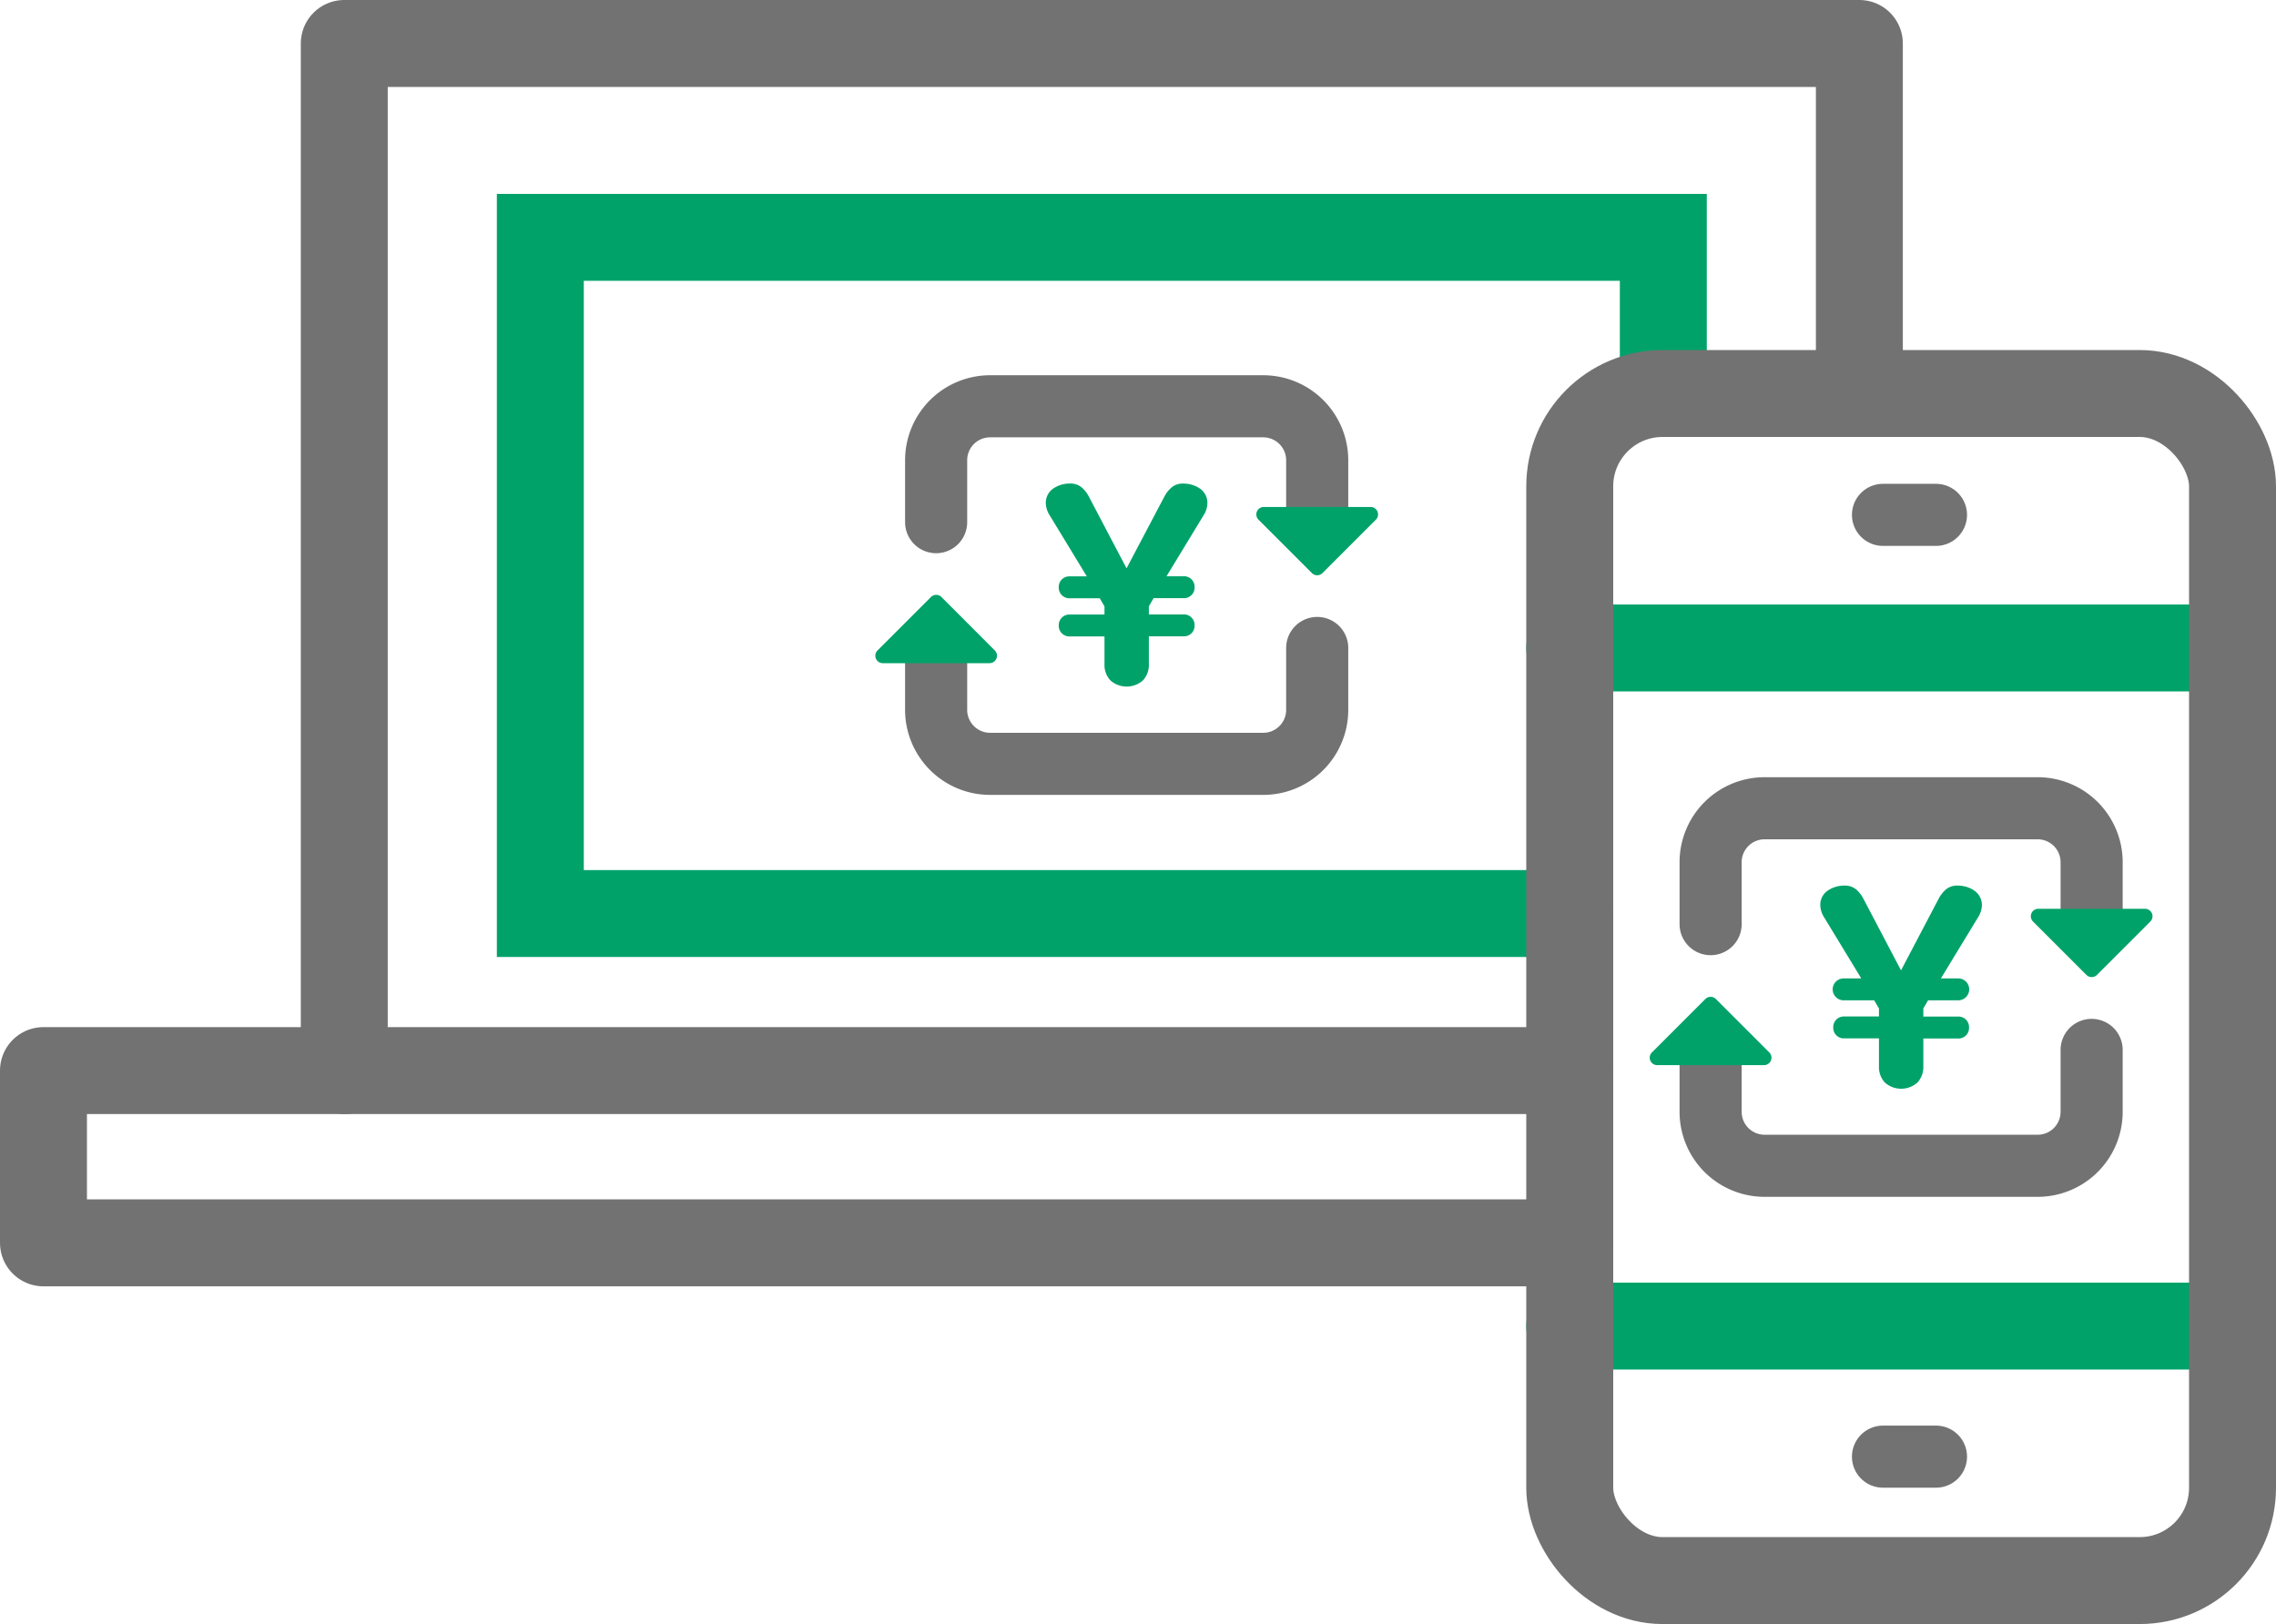 <svg id="レイヤー_1" data-name="レイヤー 1" xmlns="http://www.w3.org/2000/svg" viewBox="0 0 91.622 65.382">
  <defs>
    <style>
      .cls-1, .cls-2, .cls-4 {
        fill: none;
        stroke-linecap: round;
      }

      .cls-1 {
        stroke: #00a26a;
        stroke-miterlimit: 10;
      }

      .cls-1, .cls-2 {
        stroke-width: 3.5px;
      }

      .cls-2, .cls-4 {
        stroke: #727272;
        stroke-linejoin: round;
      }

      .cls-3 {
        fill: #00a26a;
      }

      .cls-4 {
        stroke-width: 2.5px;
      }
    </style>
  </defs>
  <g>
    <g>
      <polyline class="cls-1" points="63.191 36.778 21.751 36.778 21.751 9.555 66.958 9.555 66.958 15.842"/>
      <polyline class="cls-2" points="13.859 43.101 13.859 1.75 74.85 1.75 74.85 15.842"/>
      <polyline class="cls-2" points="63.191 50.037 1.75 50.037 1.75 43.101 63.191 43.101"/>
      <path class="cls-3" d="M44.462,25.622h-1.4a.426.426,0,0,1-.441-.44.426.426,0,0,1,.441-.441h1.4v-.327l-.192-.329H43.061a.426.426,0,0,1-.441-.44.426.426,0,0,1,.441-.441h.689l-1.491-2.452a.97.97,0,0,1-.158-.463.694.694,0,0,1,.3-.622,1.171,1.171,0,0,1,.666-.2.7.7,0,0,1,.487.164,1.279,1.279,0,0,1,.282.367l1.514,2.882L46.869,20a1.248,1.248,0,0,1,.283-.367.69.69,0,0,1,.485-.164,1.177,1.177,0,0,1,.667.2.7.7,0,0,1,.3.622.959.959,0,0,1-.158.463L46.959,23.2h.69a.423.423,0,0,1,.44.441.423.423,0,0,1-.44.44H46.44l-.192.329v.327h1.4a.423.423,0,0,1,.44.441.423.423,0,0,1-.44.44h-1.4v1.119a.907.907,0,0,1-.238.655.986.986,0,0,1-1.31,0,.911.911,0,0,1-.238-.655Z"/>
      <g>
        <path class="cls-4" d="M37.685,21.022V18.531a2.173,2.173,0,0,1,2.173-2.174H50.851a2.174,2.174,0,0,1,2.174,2.174V20.8"/>
        <path class="cls-4" d="M53.025,26.087v2.491a2.174,2.174,0,0,1-2.174,2.174H39.858a2.173,2.173,0,0,1-2.173-2.174V26.324"/>
      </g>
      <g>
        <path class="cls-3" d="M40.046,26.186,37.9,24.037a.3.3,0,0,0-.425,0l-2.149,2.149a.3.3,0,0,0,.213.513h4.3A.3.3,0,0,0,40.046,26.186Z"/>
        <path class="cls-3" d="M50.663,20.923l2.149,2.149a.3.3,0,0,0,.425,0l2.149-2.149a.3.3,0,0,0-.212-.513h-4.3A.3.3,0,0,0,50.663,20.923Z"/>
      </g>
    </g>
    <g>
      <g>
        <line class="cls-1" x1="63.191" y1="26.087" x2="89.872" y2="26.087"/>
        <line class="cls-1" x1="63.191" y1="53.387" x2="89.872" y2="53.387"/>
      </g>
      <rect class="cls-2" x="63.191" y="15.842" width="26.681" height="47.791" rx="3.736"/>
      <line class="cls-4" x1="75.801" y1="20.728" x2="77.934" y2="20.728"/>
      <line class="cls-4" x1="75.801" y1="58.644" x2="77.934" y2="58.644"/>
      <g>
        <path class="cls-3" d="M75.639,41.805h-1.4a.426.426,0,0,1-.441-.44.426.426,0,0,1,.441-.442h1.4V40.6l-.192-.328H74.238a.441.441,0,1,1,0-.881h.689l-1.491-2.452a.973.973,0,0,1-.158-.464.693.693,0,0,1,.3-.621,1.171,1.171,0,0,1,.666-.2.7.7,0,0,1,.487.163,1.293,1.293,0,0,1,.282.367l1.514,2.882,1.514-2.882a1.261,1.261,0,0,1,.283-.367.694.694,0,0,1,.485-.163,1.177,1.177,0,0,1,.667.2.7.7,0,0,1,.305.621.962.962,0,0,1-.158.464l-1.491,2.452h.689a.433.433,0,0,1,.317.124.441.441,0,0,1-.317.757H77.617l-.192.328v.327h1.4a.423.423,0,0,1,.44.442.423.423,0,0,1-.44.44h-1.4v1.118a.909.909,0,0,1-.238.656.986.986,0,0,1-1.31,0,.913.913,0,0,1-.238-.656Z"/>
        <g>
          <path class="cls-4" d="M68.862,37.205V34.713a2.173,2.173,0,0,1,2.173-2.173H82.028A2.173,2.173,0,0,1,84.2,34.713v2.273"/>
          <path class="cls-4" d="M84.2,42.269v2.492a2.173,2.173,0,0,1-2.174,2.173H71.035a2.173,2.173,0,0,1-2.173-2.173V42.506"/>
        </g>
        <g>
          <path class="cls-3" d="M71.223,42.369,69.074,40.22a.3.3,0,0,0-.424,0L66.5,42.369a.3.3,0,0,0,.213.513h4.3A.3.3,0,0,0,71.223,42.369Z"/>
          <path class="cls-3" d="M81.84,37.1l2.15,2.15a.3.3,0,0,0,.424,0l2.149-2.15a.3.3,0,0,0-.212-.512h-4.3A.3.3,0,0,0,81.84,37.1Z"/>
        </g>
      </g>
    </g>
  </g>
</svg>
